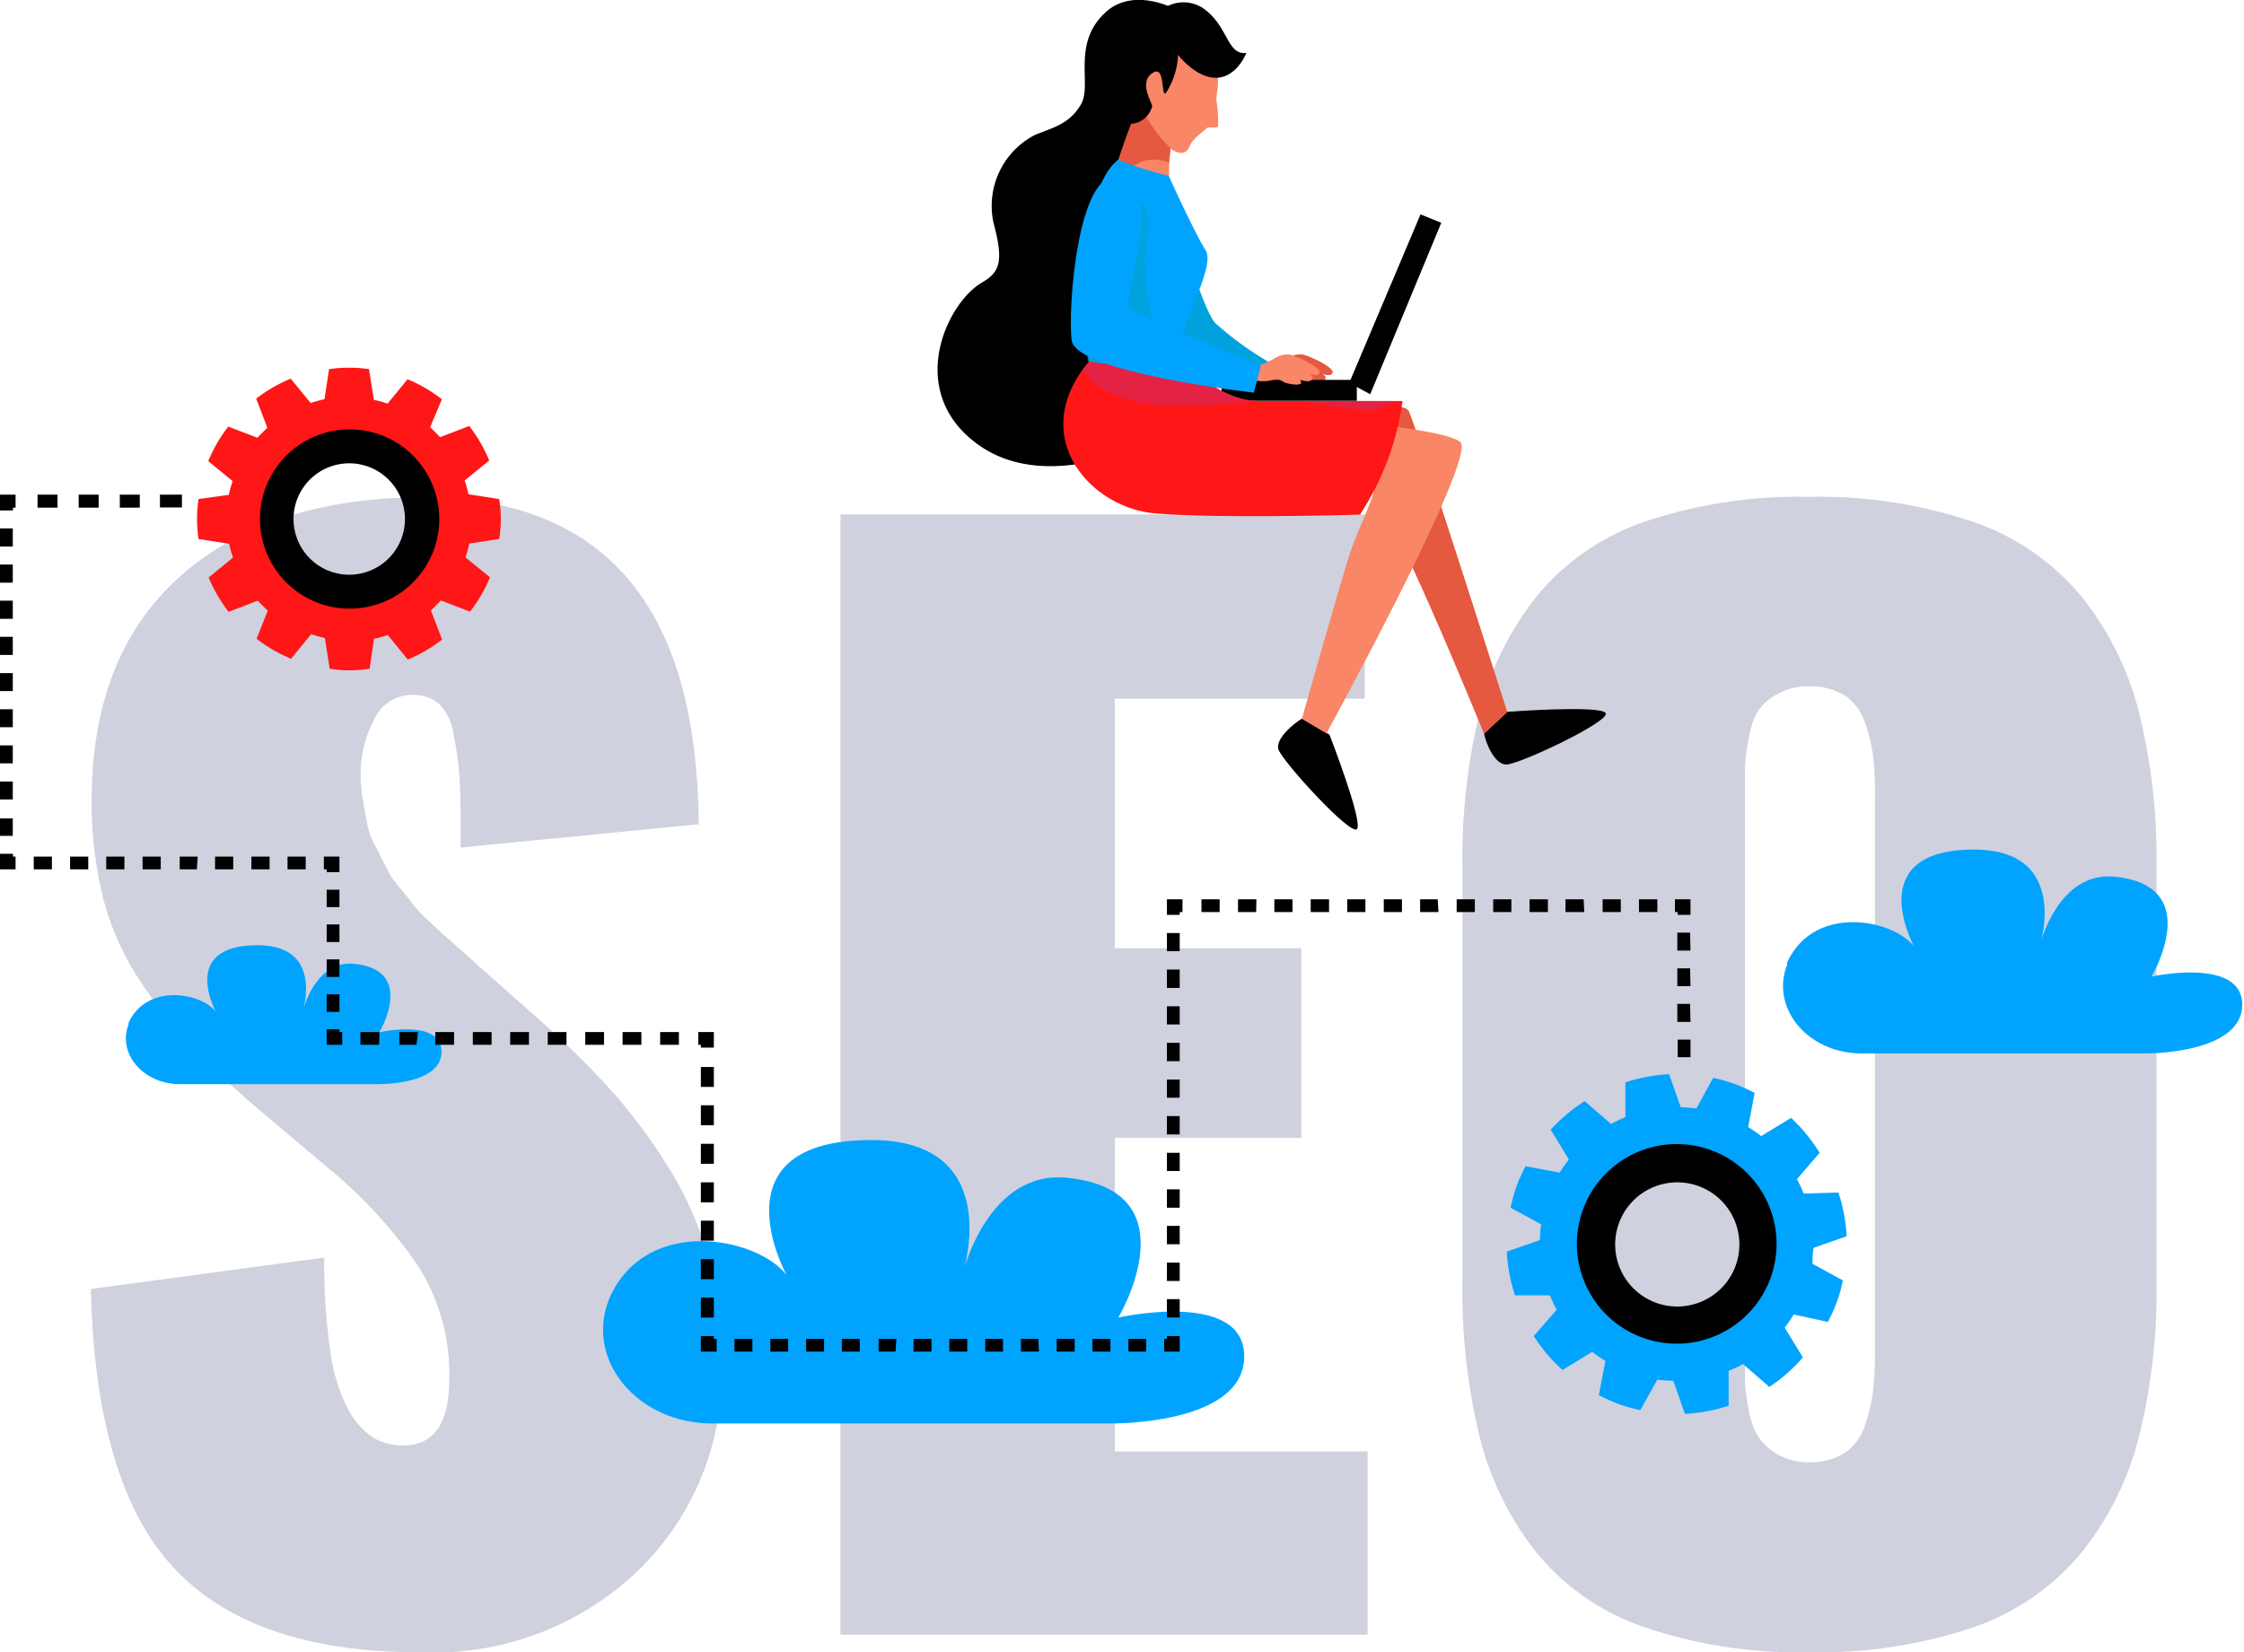 <svg xmlns="http://www.w3.org/2000/svg" viewBox="0 0 112.38 82.77"><defs><style>.cls-1{isolation:isolate;}.cls-2{fill:#d0d1de;}.cls-3{fill:#00a4ff;}.cls-4{fill:#00a1cc;opacity:0.65;mix-blend-mode:multiply;}.cls-5{fill:#f88667;}.cls-6{fill:#e45940;}.cls-7{fill:#ff1616;}.cls-8{fill:#e42244;}</style></defs><g class="cls-1"><g id="Capa_2" data-name="Capa 2"><g id="Layer_1" data-name="Layer 1"><path class="cls-2" d="M21,82.77q-8.32,0-12.27-4.2t-4.18-14L16.24,63a30.76,30.76,0,0,0,.3,4.68,8.77,8.77,0,0,0,.88,2.89A3.86,3.86,0,0,0,18.66,72a2.88,2.88,0,0,0,1.54.41c1.53,0,2.3-1.11,2.3-3.32A10.19,10.19,0,0,0,21,63.51,23.65,23.65,0,0,0,16.3,58.4l-3.55-3q-1.93-1.66-3.16-3a23.88,23.88,0,0,1-2.51-3.16A14,14,0,0,1,5.2,45.13a19.66,19.66,0,0,1-.61-5q0-7.28,4.39-11.22t12.1-4q13.8,0,13.91,16.38L23.07,42.46c0-1.47,0-2.57-.05-3.3a14.11,14.11,0,0,0-.29-2.27A2.79,2.79,0,0,0,22,35.27a2,2,0,0,0-1.4-.46,2.1,2.1,0,0,0-1.9,1.32,5.74,5.74,0,0,0-.64,2.6,7.9,7.9,0,0,0,.12,1.39c.08.45.15.85.22,1.2a4,4,0,0,0,.44,1.15c.22.42.39.76.51,1a4.37,4.37,0,0,0,.67,1c.34.41.57.69.68.85a7.26,7.26,0,0,0,.81.85c.43.4.69.65.78.72l.88.78c.5.44.77.69.81.73l3.25,2.88a44.31,44.31,0,0,1,3.5,3.48,28.33,28.33,0,0,1,2.76,3.74,16.78,16.78,0,0,1,2,4.61,20.77,20.77,0,0,1,.66,5.36A13.84,13.84,0,0,1,32,78.64,14.83,14.83,0,0,1,21,82.77Z"/><path class="cls-2" d="M42.09,81.89V25.77H68.35V35H55.83V47.5h9.34V57H55.83V72.71H68.49v9.18Z"/><path class="cls-2" d="M98.8,81.53a24.25,24.25,0,0,1-8.21,1.24,24.09,24.09,0,0,1-8.19-1.24A12,12,0,0,1,77,77.84a15.23,15.23,0,0,1-2.88-5.79,30.88,30.88,0,0,1-.88-7.87V43.47a31,31,0,0,1,.88-7.87A15.19,15.19,0,0,1,77,29.82a12,12,0,0,1,5.38-3.69,24.09,24.09,0,0,1,8.19-1.24,24.25,24.25,0,0,1,8.21,1.24,12.16,12.16,0,0,1,5.41,3.69,15.24,15.24,0,0,1,2.91,5.78,30.48,30.48,0,0,1,.9,7.87V64.18a30.38,30.38,0,0,1-.9,7.87,15.28,15.28,0,0,1-2.91,5.79A12.16,12.16,0,0,1,98.8,81.53Zm-8.21-8.28a3.16,3.16,0,0,0,1.83-.49,2.63,2.63,0,0,0,1-1.43,8.07,8.07,0,0,0,.39-1.73,17.24,17.24,0,0,0,.09-1.93V40A17.36,17.36,0,0,0,93.82,38a7.72,7.72,0,0,0-.39-1.7,2.7,2.7,0,0,0-1-1.43,3.24,3.24,0,0,0-1.83-.49,3.05,3.05,0,0,0-1.56.38,2.62,2.62,0,0,0-1,.86A3.71,3.71,0,0,0,87.58,37a9.48,9.48,0,0,0-.19,1.42c0,.38,0,.89,0,1.54V67.67c0,.63,0,1.14,0,1.52a9.23,9.23,0,0,0,.19,1.44A3.7,3.7,0,0,0,88.07,72a3,3,0,0,0,1,.88A3.05,3.05,0,0,0,90.59,73.25Z"/><path class="cls-3" d="M58.49,9.54s1.58,5.7,2.35,6.63a16,16,0,0,0,3.32,2.31l-.67,1.19s-4.62-2.35-5.42-4.27a15.13,15.13,0,0,1-.93-3c-.13-.7-.65-2.46-.39-3.16A1,1,0,0,1,58.49,9.54Z"/><path class="cls-4" d="M58.49,9.54s1.58,5.7,2.35,6.63a16,16,0,0,0,3.32,2.31l-.67,1.19s-4.62-2.35-5.42-4.27a15.13,15.13,0,0,1-.93-3c-.13-.7-.65-2.46-.39-3.16A1,1,0,0,1,58.49,9.54Z"/><path d="M74.32,36.74l1.16-1.08s4.66-.35,4.93.06-4.41,2.62-5,2.58S74.4,37.19,74.32,36.74Z"/><path class="cls-5" d="M65.78,21s4.41-1.12,4.77-.4,4.93,15.07,4.93,15.07l-1.16,1.08S69.42,24.64,68,23.38,65.13,21.49,65.78,21Z"/><path class="cls-6" d="M65.78,21s4.41-1.12,4.77-.4,4.93,15.07,4.93,15.07l-1.16,1.08S69.42,24.64,68,23.38,65.13,21.49,65.78,21Z"/><path class="cls-5" d="M63.51,18.35a3.85,3.85,0,0,0,.92-.37,1.24,1.24,0,0,1,.77-.22c.21,0,1.91.74,1.46,1-.15.1-.52-.07-.66-.13s-.42-.17-.62-.26c.18,0,1.1.38,1,.59-.17.38-1.09-.13-1.31-.25.17,0,.74.24.74.45s-.68.06-.83,0a1.27,1.27,0,0,0-.31-.15,1.54,1.54,0,0,0-.42.07,2.47,2.47,0,0,1-.72,0c-.14,0-.47,0-.54-.11a.53.53,0,0,1,.1-.51A1,1,0,0,1,63.51,18.35Z"/><path class="cls-6" d="M63.51,18.35a3.85,3.85,0,0,0,.92-.37,1.24,1.24,0,0,1,.77-.22c.21,0,1.91.74,1.46,1-.15.1-.52-.07-.66-.13s-.42-.17-.62-.26c.18,0,1.1.38,1,.59-.17.38-1.09-.13-1.31-.25.17,0,.74.24.74.45s-.68.06-.83,0a1.27,1.27,0,0,0-.31-.15,1.54,1.54,0,0,0-.42.07,2.47,2.47,0,0,1-.72,0c-.14,0-.47,0-.54-.11a.53.53,0,0,1,.1-.51A1,1,0,0,1,63.51,18.35Z"/><polygon points="71.14 10.74 72.18 11.16 68.62 19.75 67.57 19.18 71.14 10.74"/><rect x="61.18" y="19.03" width="6.77" height="1.05"/><path d="M49.2,14.14c.9-.52,1.06-1.09.55-3a4,4,0,0,1,2.08-4.38c.93-.38,1.74-.55,2.31-1.54S53.63,2.14,55.42.57c1.3-1.14,3.17-.23,3.17-.23.4-.22.57,2.13.59,3.89-2.26,3.46-1.61,8-.79,11.87a2.58,2.58,0,0,0,.08.26c-.17,3-.32,5.48-.32,5.48s-5.44,3.08-9.14.45S47.38,15.18,49.2,14.14Z"/><path d="M65.2,36l1.38.8s1.69,4.35,1.38,4.73-3.8-3.46-3.94-4S64.79,36.24,65.2,36Z"/><path class="cls-5" d="M63.43,20.73s8.88.62,9.71,1.42-6.71,14.59-6.71,14.59L65.2,36s1.86-6.56,2.34-8.08S69,24.6,68.79,24.36s-9.12,1.1-9.05-1.42S63.43,20.73,63.43,20.73Z"/><path class="cls-5" d="M59.06,5.76a8.37,8.37,0,0,0-.37,4.43l-3.1-.75a35.25,35.25,0,0,1,1.81-5C58,3.74,59.06,5.76,59.06,5.76Z"/><path class="cls-6" d="M57.76,8a1.55,1.55,0,0,0-1.59,1.54l-.58-.14a35.25,35.25,0,0,1,1.81-5c.55-.73,1.66,1.29,1.66,1.29a10.24,10.24,0,0,0-.52,2.47A1.61,1.61,0,0,0,57.76,8Z"/><path class="cls-5" d="M59.38,2.45a4.62,4.62,0,0,1,1.49,1.07c.29.48,0,1.16.06,1.6A6.1,6.1,0,0,1,61,6.33c-.06.11-.51,0-.58.1s-.65.46-.83.87-.42.44-.84.24a6.84,6.84,0,0,1-2-3.33A2.19,2.19,0,0,1,59.38,2.45Z"/><path d="M58.36,1.1A8.67,8.67,0,0,1,59,2.67a3.76,3.76,0,0,1-.62,2c-.26.17,0-1.48-.68-1s0,1.46,0,1.66a1.19,1.19,0,0,1-1,.87c-.66.06-1.74-3.22-1-4A3.68,3.68,0,0,1,58.36,1.1Z"/><path d="M58.25.44a1.77,1.77,0,0,1,2.17.1c1.1.89,1.06,2.23,2,2.11,0,0-.6,1.56-1.93,1.19S57.79,1.37,58.25.44Z"/><path class="cls-7" d="M54.63,18l4.11-.31s2.15,2.4,4.26,2.4h7.24a13.81,13.81,0,0,1-2.13,5.69s-6.88.21-10.23-.06S51.35,21.75,54.63,18Z"/><path class="cls-8" d="M54.24,18.49l.39-.49,4.11-.31s2.09,2.33,4.18,2.39C60.4,20.34,55.58,20.89,54.24,18.49Z"/><path class="cls-8" d="M68.33,20.57c-1-.1-2.07-.35-3.1-.48h4.54C69.32,20.32,69.1,20.64,68.33,20.57Z"/><path class="cls-3" d="M56,8a17.75,17.75,0,0,0,2.53.81s1.33,2.93,1.85,3.73-1.31,3.83-1.42,5.14c0,0-1.1,1-4.43.41C54.51,18.1,53.64,9.85,56,8Z"/><path class="cls-4" d="M55.48,9.76a1.58,1.58,0,0,1,1.86.59c.35.71,0,2,0,2.76a15.3,15.3,0,0,0,.31,2.7,5.52,5.52,0,0,0,1.08,2c-.43.26-1.66.78-4.25.28,0,0-.53-5,.35-8.11C55.1,9.91,55.32,9.83,55.48,9.76Z"/><path class="cls-5" d="M62.86,18.35a3.85,3.85,0,0,0,.92-.37,1.27,1.27,0,0,1,.78-.22c.21,0,1.9.74,1.45,1-.15.1-.51-.07-.66-.13a5.59,5.59,0,0,1-.61-.26c.18,0,1.09.38,1,.59-.17.38-1.1-.13-1.31-.25.16,0,.73.24.73.45s-.68.06-.83,0A1.27,1.27,0,0,0,64,19a1.41,1.41,0,0,0-.41.07,2.49,2.49,0,0,1-.72,0c-.15,0-.47,0-.54-.11a.5.5,0,0,1,.09-.51A1,1,0,0,1,62.86,18.35Z"/><path class="cls-3" d="M63.15,18.31l-.36,1.36s-8.91-1-9.12-2.62S54,8.12,56.18,8.88s0,6.1.36,6.52S63.15,18.31,63.15,18.31Z"/><path class="cls-3" d="M107.5,52.77H93.22c-2.66,0-4.57-2.25-3.72-4.44a.49.49,0,0,1,0-.11c1.34-2.95,5.31-2.18,6.36-.8,0,0-2.68-4.86,3-4.86,4.8,0,3.32,4.72,3.32,4.72s.9-3.64,3.72-3.36c4.57.44,1.85,5,1.85,5s4.58-1,4.54,1.44S107.5,52.77,107.5,52.77Z"/><path class="cls-3" d="M18.77,54.31H9c-1.83,0-3.13-1.54-2.56-3l0-.08c.93-2,3.65-1.49,4.37-.55,0,0-1.84-3.33,2.09-3.33,3.3,0,2.28,3.24,2.28,3.24s.62-2.5,2.55-2.31c3.14.31,1.27,3.43,1.27,3.43s3.14-.71,3.11,1S18.77,54.31,18.77,54.31Z"/><path class="cls-3" d="M55.53,71.31H35.67c-3.71,0-6.36-3.13-5.19-6.17l.06-.16c1.87-4.11,7.39-3,8.85-1.11,0,0-3.73-6.76,4.24-6.76,6.69,0,4.62,6.57,4.62,6.57S49.5,58.61,53.43,59c6.36.63,2.58,7,2.58,7s6.37-1.43,6.3,2S55.53,71.31,55.53,71.31Z"/><path class="cls-7" d="M25,27a6.29,6.29,0,0,0,0-2l-1.54-.24a5.91,5.91,0,0,0-.19-.69l1.23-1a7.47,7.47,0,0,0-1-1.73l-1.46.56c-.16-.17-.33-.34-.5-.5L22.13,20a7.37,7.37,0,0,0-1.72-1l-1,1.22a5,5,0,0,0-.69-.19l-.24-1.54a7.18,7.18,0,0,0-2,0L16.25,20a5.91,5.91,0,0,0-.69.19l-1-1.22a7.43,7.43,0,0,0-1.73,1l.56,1.46c-.17.16-.34.33-.5.5l-1.46-.56a7.43,7.43,0,0,0-1,1.73l1.22,1a5.91,5.91,0,0,0-.19.69L9.94,25a7.18,7.18,0,0,0,0,2l1.54.24a5,5,0,0,0,.19.69l-1.22,1a7.37,7.37,0,0,0,1,1.72l1.46-.56c.16.17.33.34.5.5L12.85,32a7.47,7.47,0,0,0,1.73,1l1-1.23a5.91,5.91,0,0,0,.69.19l.24,1.54a6.29,6.29,0,0,0,2,0L18.73,32a5,5,0,0,0,.69-.19l1,1.23a7.4,7.4,0,0,0,1.72-1l-.56-1.46c.17-.16.34-.33.5-.5l1.46.56a7.4,7.4,0,0,0,1-1.72l-1.23-1a5,5,0,0,0,.19-.69Zm-7.55,3a4,4,0,1,1,4-4A4,4,0,0,1,17.49,30Z"/><path d="M17.49,21.51A4.49,4.49,0,1,0,22,26,4.49,4.49,0,0,0,17.49,21.51Zm0,7.28A2.79,2.79,0,1,1,20.28,26,2.79,2.79,0,0,1,17.49,28.79Z"/><path class="cls-3" d="M91.54,66.22a7.71,7.71,0,0,0,.45-1,7.25,7.25,0,0,0,.3-1.08l-1.52-.83c0-.27,0-.53.06-.8l1.65-.58a8.56,8.56,0,0,0-.41-2.19l-1.74.05a5.93,5.93,0,0,0-.34-.72l1.14-1.32A8.66,8.66,0,0,0,89.7,56l-1.5.91a7.49,7.49,0,0,0-.65-.45l.32-1.71a7.17,7.17,0,0,0-1-.45,7.25,7.25,0,0,0-1.08-.3l-.83,1.52-.79-.06-.58-1.65a8.48,8.48,0,0,0-2.19.41l0,1.74c-.24.1-.48.22-.72.34l-1.32-1.14a8.6,8.6,0,0,0-1.7,1.43l.91,1.5a7.59,7.59,0,0,0-.46.65l-1.71-.32a8.51,8.51,0,0,0-.45,1,8.7,8.7,0,0,0-.3,1.08l1.53.83a5.35,5.35,0,0,0-.06.79l-1.66.58a8.48,8.48,0,0,0,.41,2.19l1.75,0a6.74,6.74,0,0,0,.34.72l-1.15,1.32a8.32,8.32,0,0,0,1.44,1.7l1.49-.91a7.75,7.75,0,0,0,.66.46l-.33,1.71a9.28,9.28,0,0,0,1,.45,8.7,8.7,0,0,0,1.08.3L83,69.11a5.39,5.39,0,0,0,.8.06l.58,1.66a8.56,8.56,0,0,0,2.19-.41l0-1.75a5.93,5.93,0,0,0,.72-.34l1.32,1.15A8.38,8.38,0,0,0,90.29,68l-.91-1.49a7.66,7.66,0,0,0,.45-.66Zm-9.06.3a4.46,4.46,0,1,1,5.7-2.69A4.45,4.45,0,0,1,82.48,66.52Z"/><path d="M85.67,57.61a5,5,0,1,0,3,6.41A5,5,0,0,0,85.67,57.61Zm-2.74,7.65a3.11,3.11,0,1,1,4-1.88A3.11,3.11,0,0,1,82.93,65.26Z"/><rect x="8.01" y="24.78" width="1.1" height="0.64"/><path d="M7,25.43h-1v-.65H7Zm-2.06,0h-1v-.65h1Zm-2.06,0h-1v-.65h1Z"/><polygon points="0.65 25.57 0 25.57 0 24.78 0.78 24.78 0.78 25.43 0.65 25.43 0.65 25.57"/><path d="M.64,41.87H0V41H.64Zm0-1.82H0v-.9H.64Zm0-1.81H0v-.9H.64Zm0-1.81H0v-.9H.64Zm0-1.81H0v-.9H.64Zm0-1.81H0V31.9H.64ZM.64,31H0v-.91H.64Zm0-1.81H0v-.91H.64Zm0-1.81H0v-.91H.64Z"/><polygon points="0.78 43.55 0 43.55 0 42.77 0.65 42.77 0.65 42.91 0.78 42.91 0.78 43.55"/><path d="M15.31,43.55H14.4v-.64h.91Zm-1.81,0h-.91v-.64h.91Zm-1.82,0h-.91v-.64h.91Zm-1.82,0H9v-.64h.9Zm-1.81,0H7.14v-.64h.91Zm-1.82,0H5.32v-.64h.91Zm-1.81,0H3.51v-.64h.91Zm-1.82,0H1.69v-.64H2.6Z"/><polygon points="17 43.69 16.36 43.69 16.36 43.55 16.22 43.55 16.22 42.91 17 42.91 17 43.69"/><path d="M17,50.69h-.64v-.88H17Zm0-1.75h-.64v-.88H17Zm0-1.75h-.64v-.88H17Zm0-1.75h-.64v-.87H17Z"/><polygon points="17.14 52.34 16.36 52.34 16.36 51.56 17 51.56 17 51.7 17.14 51.7 17.14 52.34"/><path d="M34,52.34h-.94V51.7H34Zm-1.88,0h-.94V51.7h.94Zm-1.87,0h-.94V51.7h.94Zm-1.88,0h-.94V51.7h.94Zm-1.88,0h-.94V51.7h.94Zm-1.87,0h-.94V51.7h.94Zm-1.88,0h-.94V51.7h.94Zm-1.88,0H20V51.7h.93Zm-1.87,0h-.94V51.7H19Z"/><polygon points="35.75 52.48 35.1 52.48 35.1 52.34 34.97 52.34 34.97 51.7 35.75 51.7 35.75 52.48"/><path d="M35.75,66H35.1V65h.65Zm0-1.92H35.1v-1h.65Zm0-1.93H35.1v-1h.65Zm0-1.92H35.1v-1h.65Zm0-1.93H35.1v-1h.65Zm0-1.93H35.1v-1h.65Zm0-1.92H35.1v-1h.65Z"/><polygon points="35.89 67.71 35.1 67.71 35.1 66.93 35.75 66.93 35.75 67.07 35.89 67.07 35.89 67.71"/><path d="M57.4,67.71h-.89v-.64h.89Zm-1.79,0h-.9v-.64h.9Zm-1.79,0h-.9v-.64h.9Zm-1.79,0h-.9v-.64H52Zm-1.8,0h-.89v-.64h.89Zm-1.79,0h-.9v-.64h.9Zm-1.79,0h-.9v-.64h.9Zm-1.8,0H44v-.64h.89Zm-1.79,0h-.9v-.64h.9Zm-1.79,0h-.9v-.64h.9Zm-1.8,0h-.89v-.64h.89Zm-1.79,0h-.9v-.64h.9Z"/><polygon points="59.08 67.71 58.3 67.71 58.3 67.07 58.44 67.07 58.44 66.93 59.08 66.93 59.08 67.71"/><path d="M59.08,66h-.64v-.92h.64Zm0-1.83h-.64v-.92h.64Zm0-1.84h-.64v-.92h.64Zm0-1.83h-.64v-.92h.64Zm0-1.84h-.64v-.91h.64Zm0-1.83h-.64v-.92h.64Zm0-1.84h-.64v-.91h.64Zm0-1.83h-.64v-.92h.64Zm0-1.84h-.64v-.91h.64Zm0-1.83h-.64v-.92h.64Zm0-1.84h-.64v-.91h.64Z"/><polygon points="59.08 45.83 58.44 45.83 58.44 45.05 59.22 45.05 59.22 45.69 59.08 45.69 59.08 45.83"/><path d="M83,45.69h-.92v-.64H83Zm-1.83,0h-.91v-.64h.91Zm-1.83,0H78.4v-.64h.91Zm-1.82,0h-.92v-.64h.92Zm-1.83,0h-.91v-.64h.91Zm-1.83,0h-.91v-.64h.91Zm-1.82,0h-.92v-.64H72Zm-1.83,0h-.91v-.64h.91Zm-1.83,0h-.91v-.64h.91Zm-1.82,0h-.92v-.64h.92Zm-1.83,0h-.91v-.64h.91Zm-1.82,0H62v-.64h.92Zm-1.83,0h-.91v-.64h.91Z"/><polygon points="84.66 45.83 84.02 45.83 84.02 45.69 83.88 45.69 83.88 45.05 84.66 45.05 84.66 45.83"/><path d="M84.66,51.19H84v-.9h.64Zm0-1.79H84v-.89h.64Zm0-1.78H84v-.9h.64Z"/><rect x="84.02" y="52.08" width="0.64" height="0.88"/></g></g></g></svg>